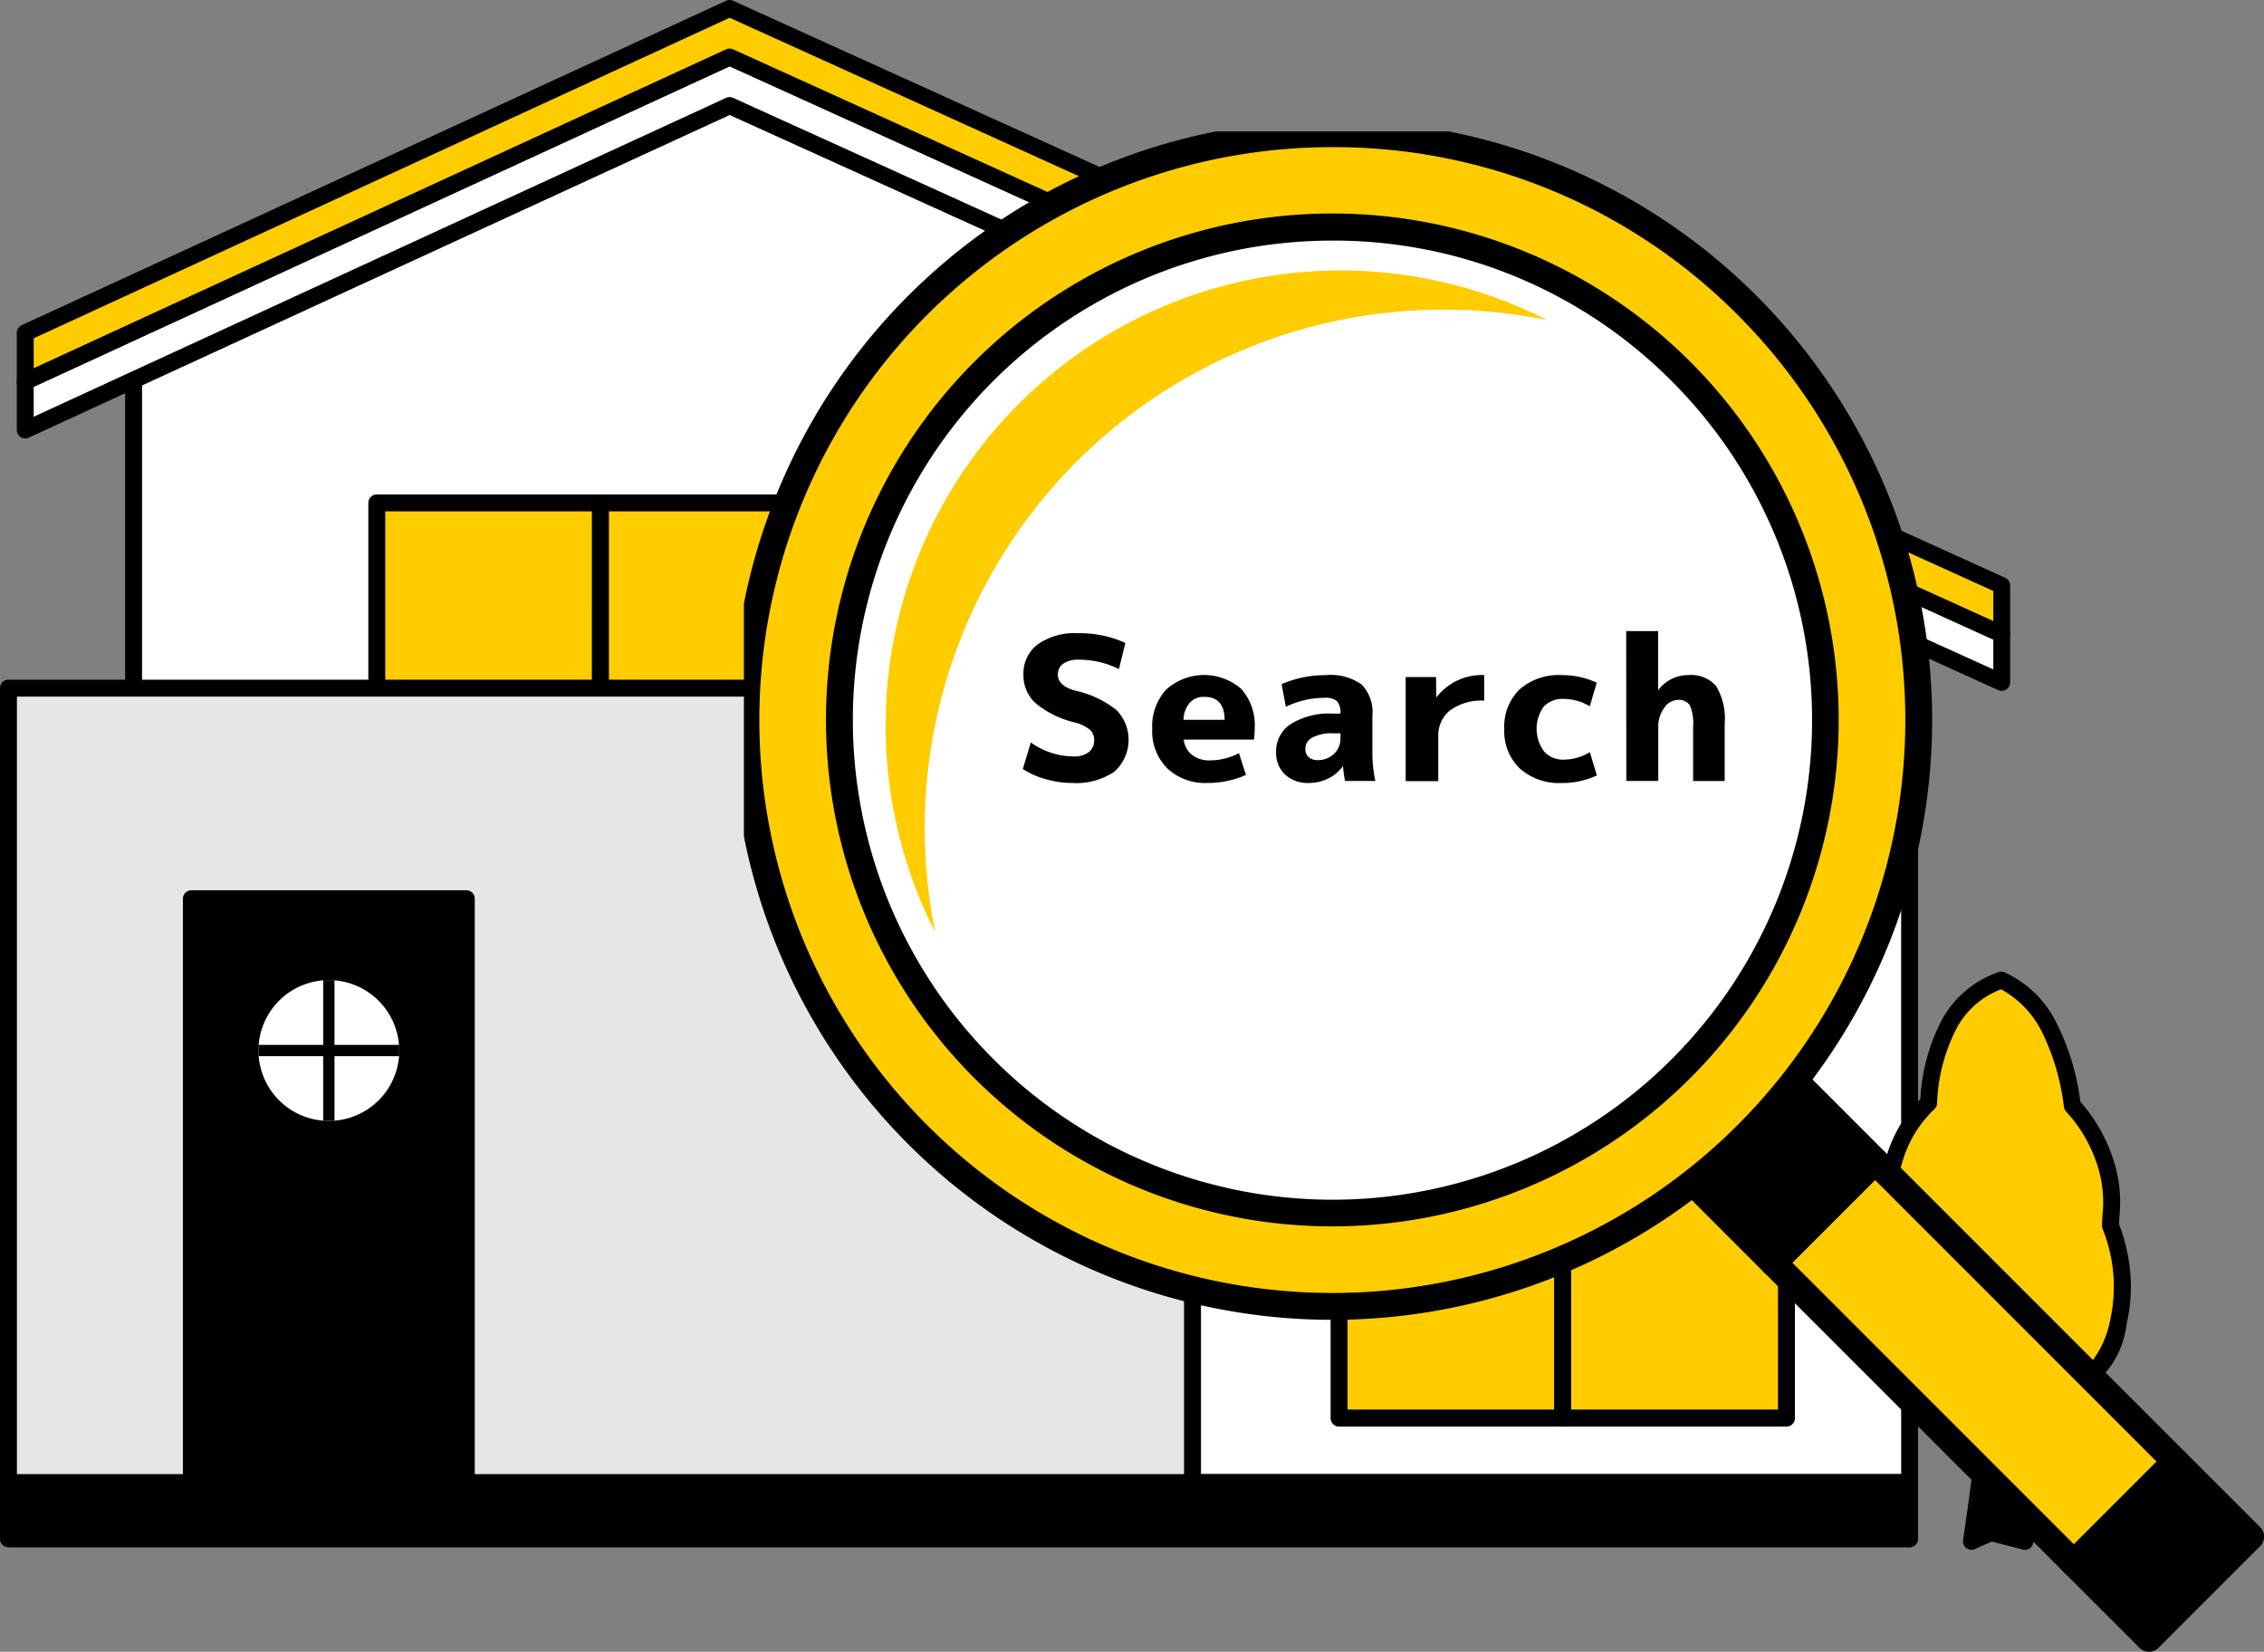 <svg xmlns="http://www.w3.org/2000/svg" xmlns:xlink="http://www.w3.org/1999/xlink" width="69.999" height="51.064" viewBox="0 0 69.999 51.064">
  <rect x="0" y="0" width="69.999" height="51.064" fill="#808080" stroke="none"/>
  <defs>
    <clipPath id="clip-path">
      <rect id="長方形_26324" data-name="長方形 26324" width="65.882" height="47.911" fill="none"/>
    </clipPath>
    <clipPath id="clip-path-5">
      <rect id="長方形_26318" data-name="長方形 26318" width="47" height="47" transform="translate(0.352 0.345)" fill="none"/>
    </clipPath>
  </defs>
  <g id="グループ_34407" data-name="グループ 34407" transform="translate(16360.219 20339.25)">
    <g id="グループ_34406" data-name="グループ 34406" transform="translate(-16360.219 -20339.25)">
      <path id="パス_47135" data-name="パス 47135" d="M11.844,17.818v34.11H66.756V25.869L30.273,9.359Z" transform="translate(-7.714 -6.096)" fill="#fff"/>
      <path id="パス_47136" data-name="パス 47136" d="M29.784,8.609a.261.261,0,0,1,.108.023l36.483,16.51a.262.262,0,0,1,.154.238V51.44a.262.262,0,0,1-.262.262H11.355a.262.262,0,0,1-.262-.262V17.33a.262.262,0,0,1,.152-.238L29.675,8.633A.261.261,0,0,1,29.784,8.609Zm36.221,16.94L29.785,9.158,11.617,17.5V51.179H66.006Z" transform="translate(-7.225 -5.607)"/>
      <path id="パス_47137" data-name="パス 47137" d="M24.017,5.055,2.239,15.083v1.5L24.017,6.555,63.348,24.4v-1.5Z" transform="translate(-1.458 -3.292)" fill="#fff"/>
      <g id="グループ_34399" data-name="グループ 34399">
        <g id="グループ_34398" data-name="グループ 34398" clip-path="url(#clip-path)">
          <path id="パス_47138" data-name="パス 47138" d="M23.529,4.3a.261.261,0,0,1,.108.023l39.331,17.84a.262.262,0,0,1,.153.238v1.5a.262.262,0,0,1-.37.238L23.529,6.354,1.86,16.333a.262.262,0,0,1-.371-.238v-1.5a.262.262,0,0,1,.152-.238L23.419,4.329A.261.261,0,0,1,23.529,4.3ZM62.6,22.575,23.529,4.854,2.012,14.762v.925L23.419,5.829a.261.261,0,0,1,.217,0L62.6,23.5Z" transform="translate(-0.97 -2.804)"/>
        </g>
      </g>
      <path id="パス_47139" data-name="パス 47139" d="M24.017.75,2.239,10.779v1.5L24.017,2.251l39.331,17.84v-1.5Z" transform="translate(-1.458 -0.489)" fill="#fc0"/>
      <g id="グループ_34401" data-name="グループ 34401">
        <g id="グループ_34400" data-name="グループ 34400" clip-path="url(#clip-path)">
          <path id="パス_47140" data-name="パス 47140" d="M23.529,0a.261.261,0,0,1,.108.023l39.331,17.84a.262.262,0,0,1,.153.238v1.5a.262.262,0,0,1-.37.238L23.529,2.05,1.86,12.029a.262.262,0,0,1-.371-.238v-1.5a.262.262,0,0,1,.152-.238L23.419.024A.261.261,0,0,1,23.529,0ZM62.6,18.27,23.529.549,2.012,10.458v.925L23.419,1.525a.261.261,0,0,1,.217,0L62.6,19.2Z" transform="translate(-0.97 0)"/>
        </g>
      </g>
      <rect id="長方形_26326" data-name="長方形 26326" width="58.78" height="1.74" transform="translate(0.262 45.833)"/>
      <g id="グループ_34403" data-name="グループ 34403">
        <g id="グループ_34402" data-name="グループ 34402" clip-path="url(#clip-path)">
          <path id="長方形_26327" data-name="長方形 26327" d="M-.488-.75h58.78a.262.262,0,0,1,.262.262v1.74a.262.262,0,0,1-.262.262H-.488A.262.262,0,0,1-.75,1.252V-.488A.262.262,0,0,1-.488-.75ZM58.03-.227H-.227V.99H58.03Z" transform="translate(0.75 46.322)"/>
        </g>
      </g>
      <rect id="長方形_26329" data-name="長方形 26329" width="6.916" height="15.398" transform="translate(41.401 28.44)" fill="#fc0"/>
      <path id="長方形_26330" data-name="長方形 26330" d="M-.488-.75H6.428a.262.262,0,0,1,.262.262v15.4a.262.262,0,0,1-.262.262H-.488a.262.262,0,0,1-.262-.262V-.488A.262.262,0,0,1-.488-.75Zm6.655.523H-.227V14.648H6.166Z" transform="translate(41.89 28.929)"/>
      <rect id="長方形_26331" data-name="長方形 26331" width="6.916" height="15.398" transform="translate(48.318 28.44)" fill="#fc0"/>
      <path id="長方形_26332" data-name="長方形 26332" d="M-.488-.75H6.428a.262.262,0,0,1,.262.262v15.4a.262.262,0,0,1-.262.262H-.488a.262.262,0,0,1-.262-.262V-.488A.262.262,0,0,1-.488-.75Zm6.655.523H-.227V14.648H6.166Z" transform="translate(48.806 28.929)"/>
      <rect id="長方形_26333" data-name="長方形 26333" width="6.916" height="15.398" transform="translate(11.65 15.546)" fill="#fc0"/>
      <path id="長方形_26334" data-name="長方形 26334" d="M-.488-.75H6.428a.262.262,0,0,1,.262.262v15.4a.262.262,0,0,1-.262.262H-.488a.262.262,0,0,1-.262-.262V-.488A.262.262,0,0,1-.488-.75Zm6.655.523H-.227V14.648H6.166Z" transform="translate(12.138 16.035)"/>
      <rect id="長方形_26335" data-name="長方形 26335" width="6.916" height="15.398" transform="translate(18.566 15.546)" fill="#fc0"/>
      <path id="長方形_26336" data-name="長方形 26336" d="M-.488-.75H6.428a.262.262,0,0,1,.262.262v15.4a.262.262,0,0,1-.262.262H-.488a.262.262,0,0,1-.262-.262V-.488A.262.262,0,0,1-.488-.75Zm6.655.523H-.227V14.648H6.166Z" transform="translate(19.054 16.035)"/>
      <g id="グループ_34405" data-name="グループ 34405">
        <g id="グループ_34404" data-name="グループ 34404" clip-path="url(#clip-path)">
          <path id="パス_47141" data-name="パス 47141" d="M174.808,117.3l.607-.27,1.046.27s-.2-1.485-.338-3.848-.462-6.514-.462-6.514-.2,4.7-.37,6.526-.484,3.836-.484,3.836" transform="translate(-113.855 -69.65)"/>
          <path id="パス_47142" data-name="パス 47142" d="M175.973,117.072a.262.262,0,0,1-.065-.008l-.958-.247-.524.233a.262.262,0,0,1-.365-.279c0-.02.316-2.026.482-3.82s.367-6.466.369-6.513a.262.262,0,0,1,.522-.009c0,.042.329,4.181.462,6.52.133,2.323.334,3.813.336,3.827a.262.262,0,0,1-.259.3Zm-1.046-.793a.262.262,0,0,1,.065.008l.675.174c-.069-.591-.2-1.828-.292-3.484-.038-.668-.092-1.483-.15-2.308-.052.9-.108,1.759-.161,2.328-.119,1.283-.312,2.672-.415,3.38l.172-.076A.262.262,0,0,1,174.927,116.279Z" transform="translate(-113.367 -69.161)"/>
          <path id="パス_47143" data-name="パス 47143" d="M170.516,86.9a2.839,2.839,0,0,0-1.638,1.411,5.739,5.739,0,0,0-.609,2.383,3.868,3.868,0,0,0-1.035,1.662,6.345,6.345,0,0,0-.284,2.571,5.3,5.3,0,0,0,.122,2.947,2.529,2.529,0,0,0,1.421,1.631,3.394,3.394,0,0,0,1.685.815,3.232,3.232,0,0,0,2.517-.815c.051-.014,1.028-.3,1.439-2.033a5.032,5.032,0,0,0-.243-2.979,4.692,4.692,0,0,0-.222-2.142,4.542,4.542,0,0,0-.954-1.568,7.556,7.556,0,0,0-.71-2.41,3.086,3.086,0,0,0-1.487-1.474" transform="translate(-108.636 -56.599)" fill="#fc0"/>
          <path id="パス_47144" data-name="パス 47144" d="M170.028,86.149a.261.261,0,0,1,.089.016,3.34,3.34,0,0,1,1.624,1.588,7.529,7.529,0,0,1,.73,2.421,4.953,4.953,0,0,1,.953,1.6,4.22,4.22,0,0,1,.252,1.941c-.006.09-.011.17-.013.242a5.052,5.052,0,0,1,.275.966,5.108,5.108,0,0,1-.04,2.125,2.8,2.8,0,0,1-1.565,2.205,3.568,3.568,0,0,1-2.242.874,3.024,3.024,0,0,1-.442-.033,3.573,3.573,0,0,1-1.781-.846,2.849,2.849,0,0,1-1.531-1.769,5.558,5.558,0,0,1-.141-3.058,6.6,6.6,0,0,1,.3-2.635,4.228,4.228,0,0,1,1.026-1.7,5.943,5.943,0,0,1,.634-2.388,3.15,3.15,0,0,1,1.785-1.535A.265.265,0,0,1,170.028,86.149Zm.064,13.45a3.075,3.075,0,0,0,1.944-.783.262.262,0,0,1,.1-.052,1.278,1.278,0,0,0,.477-.313,3.045,3.045,0,0,0,.777-1.528,4.772,4.772,0,0,0-.229-2.814.261.261,0,0,1-.022-.1c0-.1.007-.212.014-.328a3.711,3.711,0,0,0-.219-1.722,4.369,4.369,0,0,0-.9-1.479.262.262,0,0,1-.07-.14l-.008-.051a7.164,7.164,0,0,0-.67-2.269,3.055,3.055,0,0,0-1.268-1.326,2.593,2.593,0,0,0-1.4,1.255,5.462,5.462,0,0,0-.579,2.27.262.262,0,0,1-.086.183,3.627,3.627,0,0,0-.963,1.552,6.07,6.07,0,0,0-.271,2.462.262.262,0,0,1-.007.091,5.006,5.006,0,0,0,.114,2.791,2.286,2.286,0,0,0,1.264,1.475.261.261,0,0,1,.082.048,3.078,3.078,0,0,0,1.552.755A2.5,2.5,0,0,0,170.092,99.6Z" transform="translate(-108.148 -56.11)"/>
          <rect id="長方形_26337" data-name="長方形 26337" width="36.608" height="24.56" transform="translate(0.262 21.274)" fill="#e6e6e6"/>
          <path id="長方形_26338" data-name="長方形 26338" d="M-.488-.75H36.12a.262.262,0,0,1,.262.262v24.56a.262.262,0,0,1-.262.262H-.488a.262.262,0,0,1-.262-.262V-.488A.262.262,0,0,1-.488-.75Zm36.347.523H-.227V23.81H35.858Z" transform="translate(0.75 21.762)"/>
          <rect id="長方形_26339" data-name="長方形 26339" width="8.502" height="18.05" transform="translate(5.916 27.784)"/>
          <path id="長方形_26340" data-name="長方形 26340" d="M-.488-.75h8.5a.262.262,0,0,1,.262.262v18.05a.262.262,0,0,1-.262.262h-8.5a.262.262,0,0,1-.262-.262V-.488A.262.262,0,0,1-.488-.75Zm8.241.523H-.227V17.3H7.752Z" transform="translate(6.405 28.272)"/>
          <path id="パス_47145" data-name="パス 47145" d="M27.272,89.075A2.176,2.176,0,1,0,25.1,91.251a2.176,2.176,0,0,0,2.175-2.175" transform="translate(-14.929 -56.599)" fill="#fff"/>
          <path id="線_1238" data-name="線 1238" d="M4.351-.151H0V-.5H4.351Z" transform="translate(7.992 32.802)"/>
          <path id="線_1239" data-name="線 1239" d="M-.151,4.351H-.5V0h.349Z" transform="translate(10.493 30.3)"/>
        </g>
      </g>
    </g>
    <g id="グループ_34397" data-name="グループ 34397" transform="translate(-16337.571 -20335.531)">
      <rect id="長方形_26316" data-name="長方形 26316" width="4.446" height="3.284" transform="translate(41.472 44.608) rotate(-45.01)"/>
      <g id="グループ_34394" data-name="グループ 34394" transform="translate(0 0)">
        <g id="グループ_34393" data-name="グループ 34393" clip-path="url(#clip-path-5)">
          <path id="長方形_26317" data-name="長方形 26317" d="M.415,0H4.861a.415.415,0,0,1,.415.415V3.7a.415.415,0,0,1-.415.415H.415A.415.415,0,0,1,0,3.7V.415A.415.415,0,0,1,.415,0Zm4.03.83H.83V3.284H4.446Z" transform="translate(40.885 44.607) rotate(-45)"/>
        </g>
      </g>
      <rect id="長方形_26319" data-name="長方形 26319" width="4.446" height="13.137" transform="translate(32.182 35.318) rotate(-45)" fill="#fc0"/>
      <path id="長方形_26320" data-name="長方形 26320" d="M.415,0H4.861a.415.415,0,0,1,.415.415V13.552a.415.415,0,0,1-.415.415H.415A.415.415,0,0,1,0,13.552V.415A.415.415,0,0,1,.415,0ZM4.446.83H.83V13.137H4.446Z" transform="translate(31.595 35.318) rotate(-45)"/>
      <rect id="長方形_26321" data-name="長方形 26321" width="4.446" height="4.822" transform="translate(28.773 31.908) rotate(-44.993)"/>
      <path id="長方形_26322" data-name="長方形 26322" d="M.415,0H4.861a.415.415,0,0,1,.415.415V5.237a.415.415,0,0,1-.415.415H.415A.415.415,0,0,1,0,5.237V.415A.415.415,0,0,1,.415,0Zm4.03.83H.83V4.822H4.446Z" transform="translate(28.185 31.908) rotate(-44.993)"/>
      <g id="グループ_34396" data-name="グループ 34396" transform="translate(0 0)">
        <g id="グループ_34395" data-name="グループ 34395" clip-path="url(#clip-path-5)">
          <path id="パス_47125" data-name="パス 47125" d="M30.725,7.117a16.686,16.686,0,1,1-23.6,0,16.686,16.686,0,0,1,23.6,0" transform="translate(-0.38 -0.378)" fill="#fff"/>
          <path id="パス_47126" data-name="パス 47126" d="M18.631,36.753A18.131,18.131,0,1,1,31.451,5.8h0a18.131,18.131,0,0,1-12.82,30.951m0-33.364A15.23,15.23,0,1,0,29.407,7.846h0A15.187,15.187,0,0,0,18.631,3.389" transform="translate(-0.085 -0.084)" fill="#fc0"/>
          <path id="パス_47127" data-name="パス 47127" d="M18.546,37.083A18.545,18.545,0,0,1,5.432,5.424,18.545,18.545,0,0,1,31.646,5.41l.027.027A18.546,18.546,0,0,1,18.546,37.083Zm0-36.253A17.709,17.709,0,0,0,6.019,31.064,17.715,17.715,0,1,0,31.073,6.011h0A17.594,17.594,0,0,0,18.546.83Zm0,33.364A15.656,15.656,0,0,1,7.476,7.467,15.653,15.653,0,0,1,29.6,7.452l.016.015a15.657,15.657,0,0,1-11.07,26.727Zm0-30.475A14.82,14.82,0,0,0,8.063,29.02,14.825,14.825,0,0,0,29.044,8.069l-.016-.015A14.721,14.721,0,0,0,18.546,3.719Z" transform="translate(0 0)"/>
          <path id="パス_47128" data-name="パス 47128" d="M6.91,22.826a16.04,16.04,0,0,1,19.251-15.7A14.07,14.07,0,0,0,7.235,26.051a16.125,16.125,0,0,1-.325-3.226" transform="translate(-0.967 -0.948)" fill="#fc0"/>
          <path id="パス_47129" data-name="パス 47129" d="M13.782,20.206a2.751,2.751,0,0,0-1.235-.291.81.81,0,0,0-.487.124.393.393,0,0,0-.167.334q0,.346.519.494a3.136,3.136,0,0,1,1.294.605,1.32,1.32,0,0,1-.071,1.909,2.114,2.114,0,0,1-1.315.345,2.931,2.931,0,0,1-.81-.12,2.479,2.479,0,0,1-.7-.311l.247-.822a2.283,2.283,0,0,0,1.309.433.754.754,0,0,0,.485-.133.455.455,0,0,0,.164-.374.417.417,0,0,0-.133-.321,1.223,1.223,0,0,0-.466-.223,2.97,2.97,0,0,1-1.217-.6,1.169,1.169,0,0,1-.37-.88,1.123,1.123,0,0,1,.442-.933,1.966,1.966,0,0,1,1.238-.345,3.4,3.4,0,0,1,1.47.3Z" transform="translate(-1.834 -3.24)"/>
          <path id="パス_47130" data-name="パス 47130" d="M16.6,22.65a.7.7,0,0,0,.256.472.857.857,0,0,0,.553.171,1.957,1.957,0,0,0,.9-.223l.216.673a2.883,2.883,0,0,1-1.2.248,1.7,1.7,0,0,1-1.232-.451,1.617,1.617,0,0,1-.466-1.217,1.682,1.682,0,0,1,.433-1.221,1.753,1.753,0,0,1,2.322-.017,1.693,1.693,0,0,1,.413,1.226,2.053,2.053,0,0,1-.025.339Zm-.007-.611h1.273q-.006-.71-.63-.71a.583.583,0,0,0-.451.183.847.847,0,0,0-.192.527" transform="translate(-2.65 -3.505)"/>
          <path id="パス_47131" data-name="パス 47131" d="M21.79,20.656a1.651,1.651,0,0,1,1.1.294,1.227,1.227,0,0,1,.33.961v1.155a4.018,4.018,0,0,0,.092.864h-.939q-.049-.278-.061-.451H22.3a1.166,1.166,0,0,1-.448.374,1.313,1.313,0,0,1-.59.139,1.039,1.039,0,0,1-.741-.26.921.921,0,0,1-.278-.71,1,1,0,0,1,.454-.853,2.244,2.244,0,0,1,1.306-.321h.228v-.012a.519.519,0,0,0-.108-.377.542.542,0,0,0-.379-.1,2.734,2.734,0,0,0-1.2.278l-.13-.7a3.35,3.35,0,0,1,1.377-.278m-.643,2.273a.331.331,0,0,0,.1.259.391.391,0,0,0,.275.093.709.709,0,0,0,.51-.192.643.643,0,0,0,.2-.487v-.149h-.228a1.266,1.266,0,0,0-.639.13.39.39,0,0,0-.219.345" transform="translate(-3.436 -3.505)"/>
          <path id="パス_47132" data-name="パス 47132" d="M25.067,20.717h.939l.007.619h.012a1.773,1.773,0,0,1,1.47-.68v.791a1.642,1.642,0,0,0-1.056.3.988.988,0,0,0-.364.81v1.377H25.067Z" transform="translate(-4.254 -3.505)"/>
          <path id="パス_47133" data-name="パス 47133" d="M31.386,23.041l.216.717a2.541,2.541,0,0,1-1.08.235,1.83,1.83,0,0,1-1.3-.448,1.585,1.585,0,0,1-.482-1.22,1.6,1.6,0,0,1,.47-1.223,1.826,1.826,0,0,1,1.309-.445,2.541,2.541,0,0,1,1.08.235l-.216.729a1.578,1.578,0,0,0-.809-.228.8.8,0,0,0-.615.237,1.179,1.179,0,0,0,.012,1.387.777.777,0,0,0,.6.253,1.57,1.57,0,0,0,.809-.228" transform="translate(-4.878 -3.505)"/>
          <path id="パス_47134" data-name="パス 47134" d="M33.279,19.019h.988v1.81h.012a1.158,1.158,0,0,1,.932-.451,1.009,1.009,0,0,1,.847.34,1.929,1.929,0,0,1,.266,1.161v1.773h-.976V21.984a1.432,1.432,0,0,0-.1-.67.4.4,0,0,0-.371-.17.521.521,0,0,0-.423.25.944.944,0,0,0-.183.572v1.685h-.988Z" transform="translate(-5.648 -3.227)"/>
        </g>
      </g>
    </g>
  </g>
</svg>
